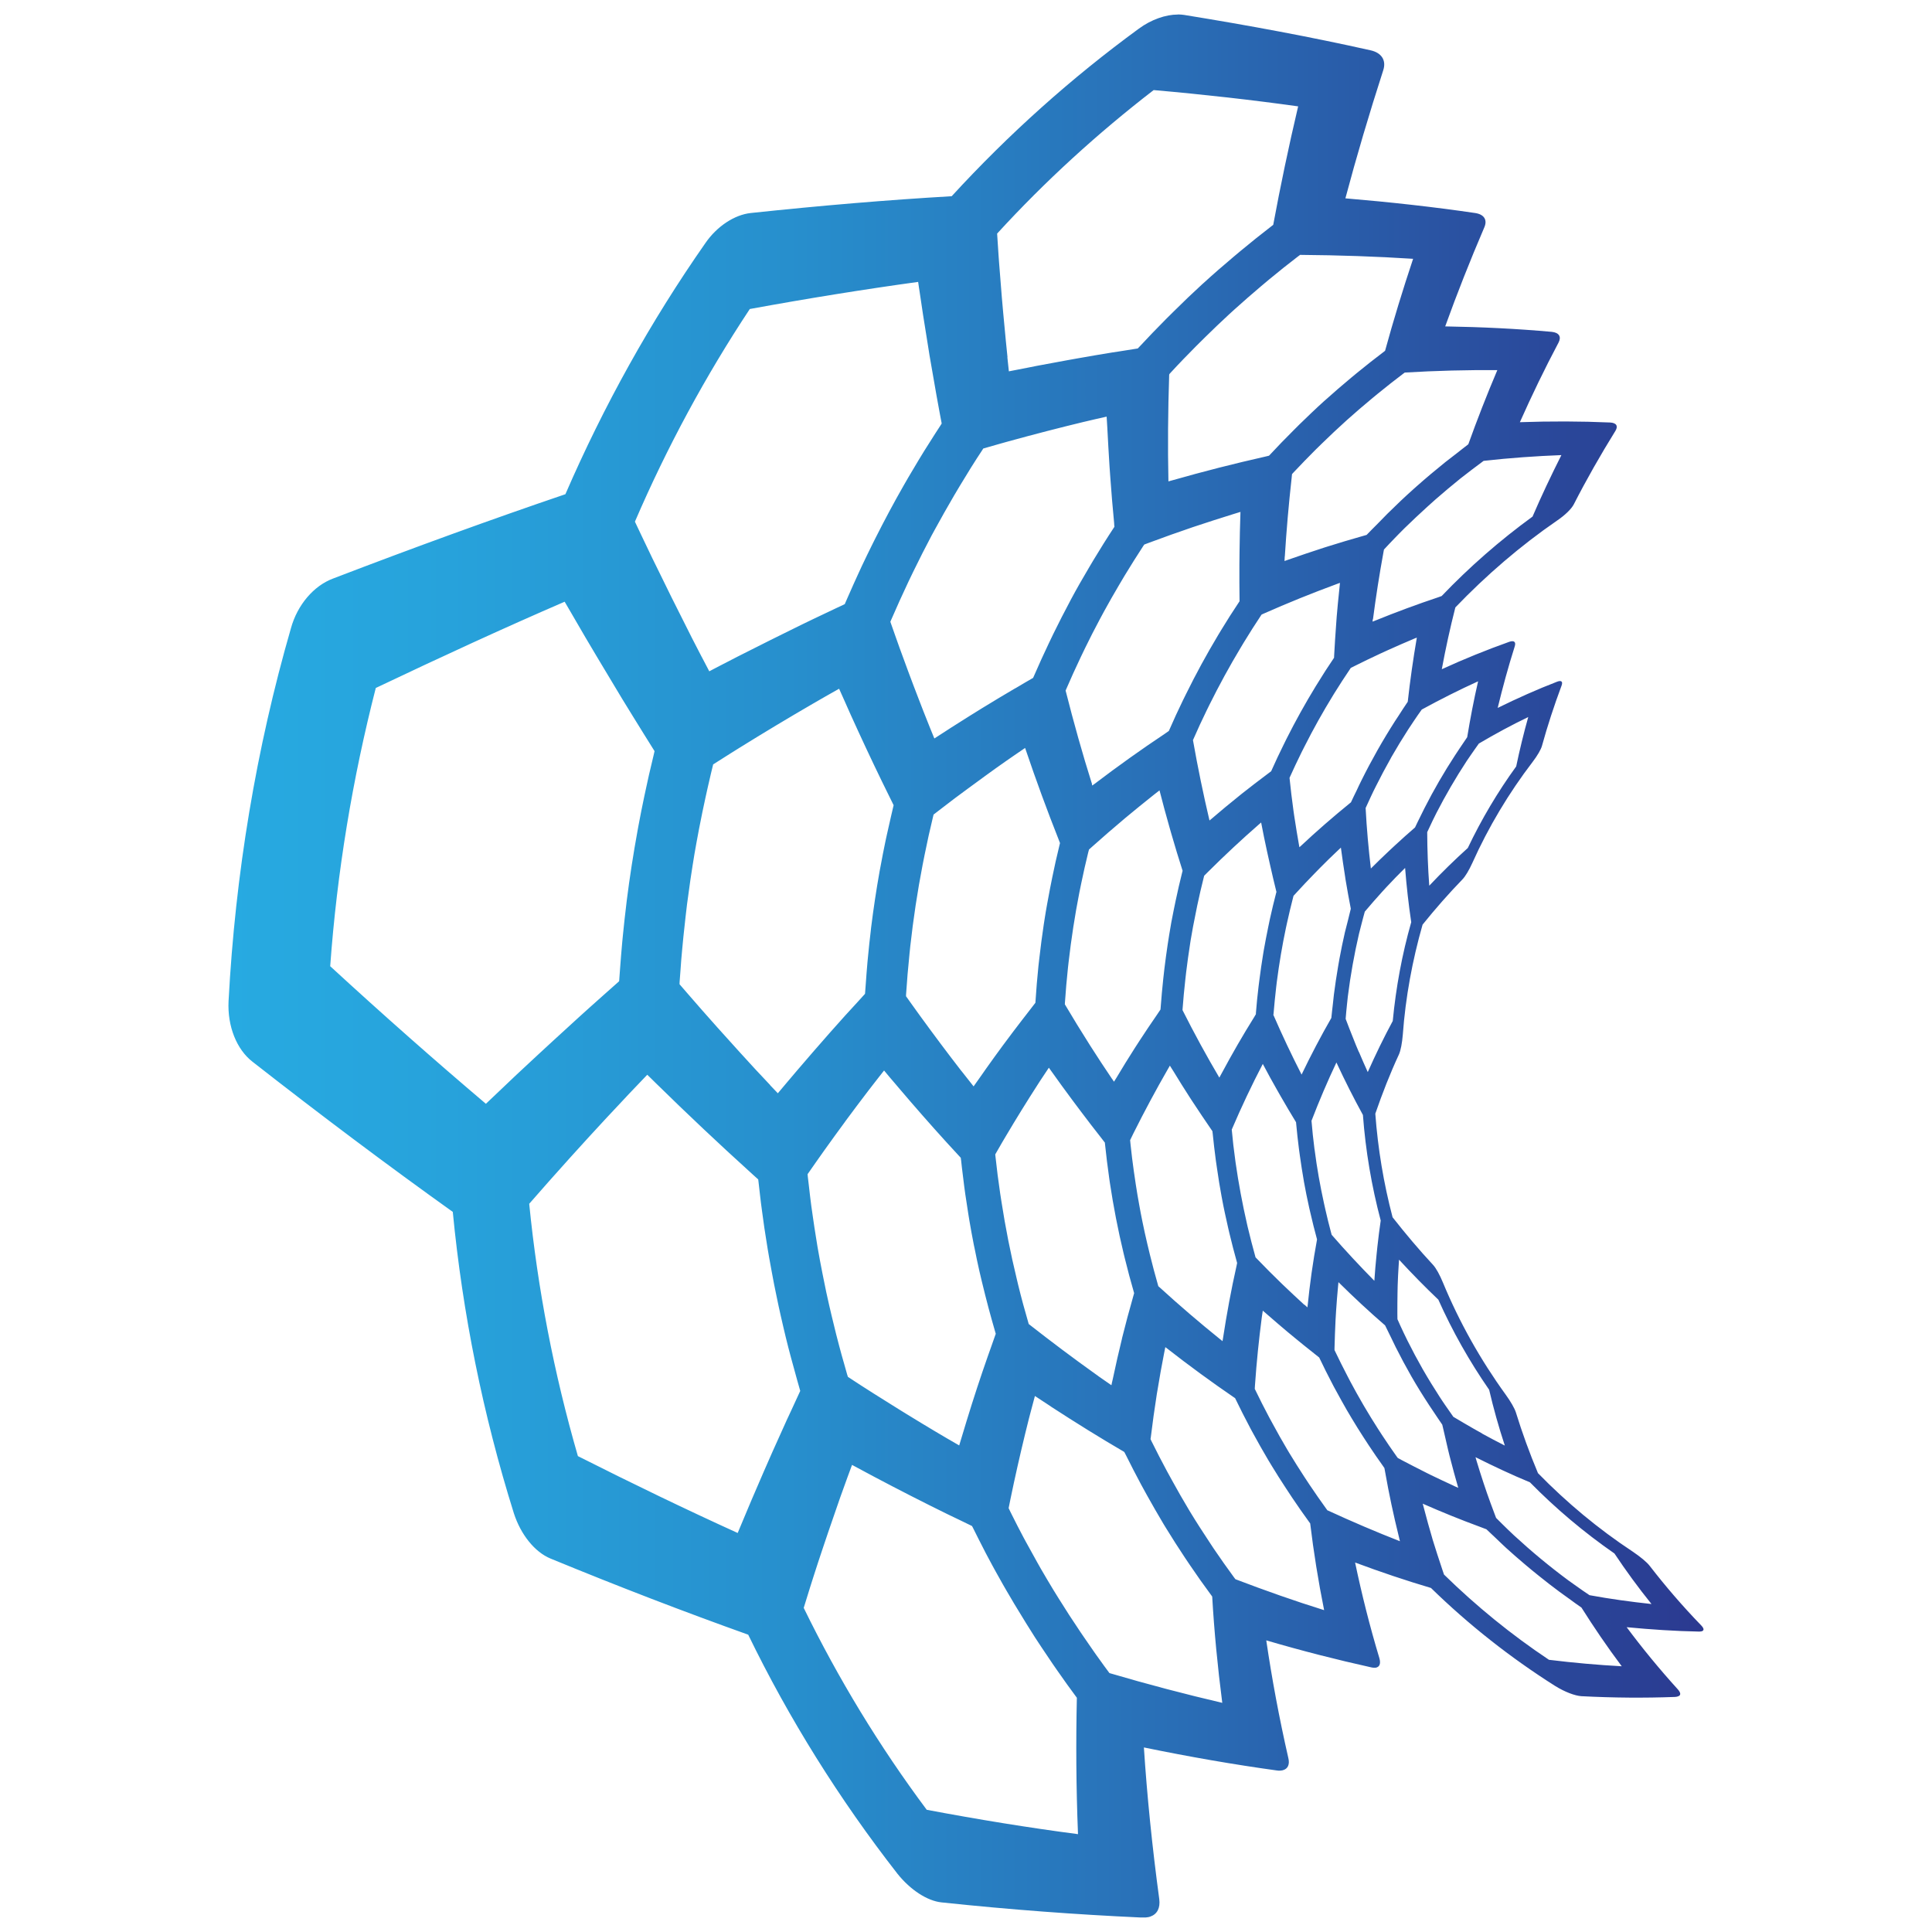<svg xmlns="http://www.w3.org/2000/svg" xmlns:xlink="http://www.w3.org/1999/xlink" id="Layer_1" data-name="Layer 1" viewBox="0 0 255.12 255.12"><defs><style>      .cls-1 {        fill: url(#linear-gradient);      }    </style><linearGradient id="linear-gradient" x1="30.15" y1="127.56" x2="224.97" y2="127.56" gradientUnits="userSpaceOnUse"><stop offset="0" stop-color="#27aae1"></stop><stop offset=".15" stop-color="#27a2db"></stop><stop offset=".38" stop-color="#278fcd"></stop><stop offset=".64" stop-color="#296eb6"></stop><stop offset=".94" stop-color="#2a4296"></stop><stop offset="1" stop-color="#2b3990"></stop></linearGradient></defs><path class="cls-1" d="m204.56,219.19c-4.98-3.32-9.63-7.11-13.88-11.27-.07-.22-.15-.43-.22-.65-.45-1.35-.89-2.69-1.3-4.03,0-.04-.02-.08-.03-.12-.39-1.29-.73-2.57-1.07-3.85-.06-.24-.13-.48-.19-.71,2.52,1.11,5.04,2.13,7.54,3.05.29.1.58.23.87.33.4.39.82.78,1.23,1.16.45.43.91.88,1.38,1.31.83.75,1.67,1.49,2.53,2.21.58.49,1.16.97,1.75,1.44.92.74,1.84,1.46,2.79,2.16.41.3.83.6,1.25.9.54.39,1.07.79,1.62,1.16,1.64,2.6,3.4,5.19,5.32,7.75-3.14-.17-6.33-.45-9.58-.85m-82.19,19.81c-6.27-8.4-11.7-17.35-16.25-26.67.28-.9.55-1.8.83-2.68.16-.49.31-.97.46-1.45.4-1.26.81-2.49,1.22-3.72.49-1.46.98-2.91,1.48-4.34.28-.81.56-1.63.84-2.43.32-.9.64-1.78.96-2.66.19-.54.39-1.07.59-1.6.94.51,1.87,1,2.8,1.5.05.03.1.06.15.08,3.25,1.72,6.46,3.36,9.62,4.91.59.29,1.17.56,1.75.84.51.25,1.02.5,1.52.74.03.06.07.14.11.2.24.5.49.99.74,1.48.32.64.65,1.27.97,1.9.28.53.56,1.06.85,1.59.32.58.63,1.16.96,1.73.3.55.61,1.09.92,1.62.34.59.69,1.18,1.04,1.77.52.86,1.04,1.72,1.57,2.57.39.62.78,1.24,1.17,1.86.3.45.59.9.89,1.35.47.71.94,1.41,1.42,2.11.2.29.4.59.61.88.85,1.22,1.71,2.43,2.6,3.62-.13,5.77-.1,11.78.15,18.01-6.43-.84-13.09-1.92-19.99-3.22m87.53-28.34c-.58-.39-1.16-.78-1.72-1.19-.36-.25-.72-.5-1.07-.76-2.5-1.85-4.88-3.83-7.16-5.93-.26-.25-.52-.49-.78-.74-.55-.52-1.07-1.06-1.6-1.58-.08-.2-.16-.41-.23-.61-.34-.9-.67-1.79-.98-2.68-.15-.45-.3-.88-.45-1.33-.32-.96-.62-1.92-.91-2.88-.05-.18-.1-.35-.15-.52,2.39,1.2,4.8,2.33,7.19,3.32,3.41,3.47,7.15,6.62,11.16,9.4,1.5,2.25,3.14,4.5,4.89,6.67-2.7-.29-5.43-.66-8.2-1.17m-63.37,10.3c-.49-.65-.96-1.3-1.42-1.95-.23-.32-.47-.64-.69-.97-.43-.61-.85-1.22-1.27-1.84-.29-.42-.57-.83-.84-1.25-.37-.55-.74-1.1-1.1-1.66-.48-.74-.95-1.49-1.42-2.24-.22-.35-.43-.7-.65-1.05-.58-.95-1.14-1.91-1.7-2.87-.15-.26-.29-.52-.44-.78-.49-.87-.98-1.76-1.46-2.64-.13-.23-.26-.47-.38-.7-.53-1-1.05-2.01-1.55-3.02-.05-.11-.11-.22-.16-.32-.08-.16-.16-.33-.24-.5.08-.41.16-.82.25-1.24.14-.7.29-1.4.44-2.09.63-2.91,1.3-5.76,2-8.54.08-.3.16-.61.24-.91.18-.68.36-1.35.54-2.03.63.42,1.26.83,1.89,1.24.11.07.21.15.32.22,3.23,2.1,6.42,4.08,9.59,5.93.07.15.16.29.23.44.64,1.29,1.3,2.57,1.98,3.84.26.48.52.96.79,1.44.71,1.28,1.45,2.56,2.2,3.82.1.16.2.32.3.49.81,1.33,1.65,2.63,2.51,3.93.23.34.45.67.68,1.01.88,1.3,1.79,2.59,2.73,3.86.06.09.12.18.19.26.26,4.55.71,9.24,1.33,14.04-4.84-1.13-9.81-2.43-14.9-3.93m16.64-12.39c-.06-.08-.13-.16-.19-.25-.91-1.24-1.8-2.5-2.66-3.77-.21-.32-.42-.62-.62-.94-.85-1.29-1.69-2.58-2.49-3.9-.07-.12-.14-.23-.21-.35-.76-1.26-1.49-2.55-2.2-3.84-.23-.4-.45-.8-.66-1.2-.71-1.33-1.41-2.66-2.07-4.01-.04-.08-.07-.16-.11-.24,0-.05,0-.1.02-.15.24-1.97.51-3.91.81-5.82.03-.17.06-.35.09-.52.26-1.64.56-3.26.87-4.86.06-.27.1-.53.16-.8.06.05.13.1.19.14,2.97,2.32,5.94,4.49,8.91,6.52.03.02.07.05.11.07.66,1.37,1.35,2.72,2.06,4.06.1.19.21.38.31.57.65,1.19,1.31,2.37,2,3.53.15.26.3.51.46.76.6.99,1.22,1.97,1.86,2.94.28.43.56.86.85,1.29.73,1.09,1.48,2.16,2.25,3.22.04.06.08.12.13.18.45,3.74,1.06,7.57,1.84,11.45-3.85-1.2-7.74-2.57-11.7-4.08m12.15-9.08c-.05-.07-.11-.15-.17-.23-.76-1.05-1.5-2.12-2.22-3.19-.22-.33-.44-.67-.66-1-.68-1.05-1.35-2.1-1.99-3.16-.1-.17-.2-.35-.31-.52-.65-1.1-1.28-2.21-1.88-3.33-.16-.29-.32-.58-.47-.86-.65-1.23-1.28-2.46-1.88-3.71-.01-.03-.02-.05-.03-.07,0-.16.02-.32.03-.49.21-3.05.52-6.04.9-8.96.04-.29.08-.58.13-.87.26.23.53.45.8.69.81.71,1.63,1.41,2.45,2.1.32.27.64.54.97.8.78.64,1.55,1.27,2.33,1.88.3.23.6.49.9.72.05.13.13.25.18.37.45.96.93,1.9,1.42,2.84.21.42.43.83.66,1.24.45.83.91,1.66,1.38,2.48.21.36.42.72.64,1.08.5.84,1.02,1.67,1.55,2.49.23.36.46.71.69,1.06.62.94,1.26,1.87,1.92,2.79.06.08.11.17.17.25.03.19.08.39.11.59.49,2.79,1.09,5.62,1.8,8.48.05.2.09.39.14.59-3.15-1.23-6.33-2.59-9.54-4.07m16.65-3.25c-1.03-.47-2.07-.96-3.1-1.46-.19-.1-.39-.19-.58-.29-1.06-.53-2.12-1.08-3.19-1.64-.17-.1-.35-.19-.52-.28-.05-.06-.1-.13-.15-.2-.67-.94-1.31-1.88-1.94-2.84-.19-.29-.37-.57-.55-.85-.61-.95-1.2-1.91-1.77-2.88-.07-.12-.14-.24-.21-.36-.58-.99-1.13-1.99-1.67-3-.13-.26-.27-.52-.4-.77-.56-1.07-1.1-2.16-1.62-3.25-.02-.03-.03-.07-.05-.1,0-.08,0-.16,0-.24.03-1.28.08-2.53.14-3.79.02-.39.05-.78.07-1.16.07-1.05.15-2.1.25-3.14.02-.21.04-.43.06-.64,2.03,2.01,4.08,3.91,6.16,5.71.26.55.54,1.1.81,1.65.2.42.4.84.61,1.26.65,1.29,1.33,2.56,2.05,3.82t0,0c.74,1.29,1.53,2.56,2.35,3.81.17.26.36.52.53.79.4.59.79,1.2,1.2,1.78.05.23.11.45.16.68.19.87.39,1.74.6,2.61.13.54.26,1.08.41,1.62.24.95.51,1.91.78,2.86.06.19.1.38.16.57-.2-.09-.41-.18-.61-.27m3.73-6.93c-.35-.19-.69-.39-1.04-.58-.91-.52-1.82-1.06-2.73-1.6-.36-.52-.73-1.03-1.08-1.55-.24-.36-.49-.71-.71-1.06-.76-1.18-1.5-2.37-2.2-3.59-.03-.04-.05-.08-.07-.12-.7-1.23-1.36-2.47-1.99-3.73-.18-.35-.34-.7-.51-1.05-.29-.59-.55-1.19-.82-1.79,0-.24-.01-.49-.01-.73,0-.92,0-1.84.02-2.76,0-.32.01-.64.02-.96.03-.89.07-1.76.13-2.63.01-.26.03-.52.05-.78,1.71,1.85,3.43,3.61,5.19,5.28,1.86,4.16,4.11,8.15,6.71,11.9.57,2.45,1.26,4.91,2.07,7.37-1-.51-2.01-1.04-3.01-1.59m-119.39,2.98c-3.17-10.95-5.32-22.13-6.43-33.32.85-.96,1.7-1.94,2.53-2.88.16-.19.33-.37.49-.55,3.21-3.61,6.37-7.07,9.5-10.38.24-.26.48-.51.71-.76.79-.84,1.57-1.65,2.36-2.47.36.36.73.7,1.08,1.06,4.24,4.16,8.41,8.09,12.53,11.82.35.31.69.64,1.04.94.01.1.03.21.04.32.06.58.13,1.17.2,1.76.08.69.16,1.38.26,2.07.1.75.2,1.49.31,2.24.08.55.17,1.11.26,1.66.12.77.24,1.53.38,2.3.11.65.23,1.28.35,1.92.19,1.04.39,2.07.61,3.1.18.87.36,1.75.56,2.61.11.51.23,1.01.35,1.52.21.89.42,1.78.65,2.67.11.44.23.89.35,1.33.27,1.02.55,2.04.84,3.06.09.32.18.64.27.95.04.14.08.28.12.42-.37.79-.74,1.59-1.1,2.39-.23.49-.46.98-.69,1.48-.63,1.39-1.27,2.8-1.9,4.22-.38.87-.76,1.74-1.15,2.62-.54,1.24-1.08,2.49-1.62,3.76-.31.72-.61,1.45-.92,2.19-.29.7-.58,1.39-.88,2.1-6.8-3.09-13.83-6.48-21.1-10.15m48.61-2.42c-.5-.29-.99-.58-1.49-.88-1.22-.73-2.45-1.47-3.68-2.23-.38-.23-.76-.47-1.15-.71-1.08-.67-2.17-1.36-3.27-2.05-1.12-.71-2.24-1.43-3.36-2.17-.03-.1-.07-.2-.1-.3-.13-.45-.26-.9-.38-1.35-.24-.82-.47-1.65-.69-2.49-.13-.5-.26-1-.39-1.5-.21-.82-.41-1.64-.6-2.46-.11-.47-.23-.94-.33-1.41-.26-1.11-.49-2.22-.71-3.33-.06-.28-.11-.55-.17-.84-.23-1.15-.44-2.29-.64-3.44-.08-.45-.15-.91-.22-1.37-.14-.85-.27-1.71-.39-2.56-.07-.49-.14-.98-.21-1.46-.11-.88-.23-1.77-.32-2.65-.05-.42-.1-.84-.15-1.27-.01-.11-.02-.23-.03-.34.36-.52.72-1.04,1.09-1.56.36-.51.72-1.03,1.08-1.53.91-1.27,1.82-2.54,2.74-3.78.04-.05.07-.1.11-.16.99-1.33,1.97-2.65,2.96-3.94.26-.34.53-.68.79-1.02.44-.58.89-1.13,1.33-1.7.5.61,1,1.2,1.51,1.79.14.17.29.35.44.52,2.08,2.45,4.16,4.82,6.24,7.11.07.08.14.15.21.23.58.63,1.15,1.26,1.73,1.88,0,.11.03.21.04.31.03.33.08.67.11,1,.1.83.2,1.67.31,2.51.05.34.09.68.14,1.02.12.85.26,1.7.39,2.55.05.3.1.61.15.92.18,1.07.38,2.15.59,3.22.03.16.06.31.1.46.19.98.4,1.96.62,2.94.11.49.23.98.35,1.48.14.58.28,1.16.43,1.74.14.57.29,1.13.44,1.7.13.5.27,1,.41,1.5.17.6.33,1.19.51,1.79,0,.03.02.06.03.09-.21.58-.42,1.17-.62,1.76-.15.41-.29.82-.44,1.24-.97,2.76-1.9,5.6-2.79,8.51-.17.57-.35,1.15-.52,1.72-.15.51-.31,1.01-.46,1.52-.57-.33-1.13-.66-1.71-.99m20.08-8.17c-.13-.09-.25-.18-.38-.27-2.93-2.09-5.87-4.3-8.82-6.61,0-.01,0-.02,0-.03-.5-1.71-.97-3.43-1.39-5.16-.06-.25-.13-.51-.18-.76-.82-3.38-1.49-6.78-2.02-10.2-.06-.36-.11-.74-.17-1.1-.24-1.62-.45-3.24-.62-4.86,0-.09-.02-.19-.03-.28.31-.54.61-1.07.92-1.6.16-.27.32-.54.48-.81,1.39-2.35,2.81-4.64,4.24-6.86.09-.14.19-.28.27-.42.39-.6.78-1.17,1.17-1.76.08.12.16.23.25.35.95,1.34,1.91,2.66,2.87,3.95.39.52.78,1.05,1.17,1.56.87,1.16,1.75,2.3,2.64,3.43.16.2.31.41.47.61,0,.02,0,.04,0,.06.16,1.57.36,3.14.58,4.71.03.18.05.36.08.55.47,3.12,1.07,6.22,1.81,9.3.05.2.1.4.15.61.38,1.55.79,3.1,1.24,4.64-.05.16-.09.34-.14.5-.51,1.79-1,3.6-1.46,5.46,0,0,0,.02,0,.03-.43,1.74-.83,3.52-1.21,5.31-.06.29-.14.57-.19.86-.58-.4-1.16-.8-1.73-1.2m16.1-4.86c-2.68-2.16-5.36-4.45-8.02-6.88-.05-.05-.11-.1-.16-.14-.02-.05-.03-.1-.04-.15-.38-1.32-.73-2.64-1.06-3.98-.12-.5-.24-1-.36-1.5-.23-.97-.44-1.94-.64-2.92-.15-.71-.28-1.43-.41-2.14-.17-.91-.32-1.82-.46-2.73-.1-.61-.19-1.22-.27-1.83-.16-1.11-.29-2.22-.41-3.34-.03-.23-.04-.46-.07-.69.14-.29.28-.58.42-.87,1.46-2.92,2.97-5.74,4.53-8.45.1-.17.2-.35.3-.52.16.27.33.53.5.79.68,1.12,1.37,2.23,2.07,3.31.12.17.23.34.33.51.9,1.38,1.81,2.72,2.72,4.05,0,.09.02.18.03.26.12,1.2.26,2.4.42,3.6.06.39.11.77.17,1.16.17,1.19.36,2.37.58,3.55.02.11.04.22.06.32.23,1.26.51,2.51.79,3.76.06.26.12.52.18.78.31,1.29.64,2.58,1,3.86.01.03.02.06.03.1-.03.13-.05.27-.08.4-.7,3.11-1.29,6.31-1.79,9.58-.02.12-.04.23-.06.35-.1-.08-.21-.17-.32-.26m11.12-4.54c-.96-.88-1.91-1.77-2.85-2.67-.12-.12-.24-.23-.36-.35-.96-.93-1.91-1.88-2.85-2.86-.13-.13-.25-.26-.38-.39,0-.02,0-.03-.01-.04-.37-1.33-.71-2.65-1.03-3.99-.03-.1-.05-.2-.07-.31-.62-2.7-1.13-5.42-1.52-8.15-.01-.1-.03-.2-.04-.3-.19-1.36-.35-2.72-.47-4.08,1.28-3,2.65-5.89,4.1-8.67.62,1.19,1.27,2.35,1.92,3.5.14.26.29.51.44.77.67,1.16,1.34,2.31,2.03,3.43,0,.07.01.15.02.22.1,1.1.22,2.19.36,3.28.04.3.08.59.12.88.16,1.13.33,2.26.53,3.39v.02c.21,1.18.45,2.35.71,3.52.05.2.09.4.14.6.27,1.19.57,2.38.89,3.56,0,0,0,0,0,0-.01.07-.03.13-.03.19-.24,1.34-.47,2.68-.66,4.05-.02.12-.03.23-.05.35-.19,1.35-.35,2.71-.49,4.08-.01.1-.03.2-.04.31-.13-.12-.26-.24-.39-.36m3.59-9.24c-.03-.1-.06-.19-.08-.29-.26-.99-.52-1.99-.74-3-.06-.28-.13-.56-.19-.85-.51-2.32-.93-4.66-1.23-7.02,0-.06-.02-.12-.03-.18-.16-1.23-.29-2.47-.39-3.7,1.02-2.65,2.11-5.21,3.29-7.7,1.11,2.39,2.27,4.69,3.5,6.93.35,4.7,1.14,9.38,2.35,13.94-.17,1.14-.31,2.3-.44,3.46-.04.36-.07.71-.11,1.07-.11,1.13-.22,2.27-.29,3.43-1.91-1.94-3.8-3.96-5.64-6.08m3.59-24.14c-.26-.6-.51-1.21-.75-1.83-.34-.84-.67-1.68-.99-2.54.06-.65.1-1.29.18-1.94.04-.34.07-.68.11-1.03.35-2.78.84-5.53,1.47-8.25.11-.46.23-.91.35-1.37.13-.53.28-1.05.42-1.57.76-.89,1.52-1.78,2.3-2.63.19-.21.37-.41.56-.61.81-.87,1.63-1.71,2.46-2.53.19,2.43.46,4.82.81,7.16-1.21,4.25-2.02,8.63-2.44,13.05-1.17,2.17-2.27,4.43-3.3,6.75-.4-.88-.79-1.77-1.17-2.67m-11.28-4.94h0c.1-1.22.22-2.43.36-3.64.03-.23.05-.45.08-.67.31-2.4.71-4.79,1.21-7.15.05-.21.09-.43.14-.64.26-1.18.54-2.35.84-3.51,0-.03.01-.04.02-.06.11-.13.23-.25.34-.37.78-.86,1.58-1.7,2.38-2.52.26-.27.53-.54.79-.81.79-.8,1.59-1.58,2.4-2.34.11-.11.23-.22.34-.32.17,1.29.36,2.57.56,3.84.02.11.03.23.05.35.22,1.31.45,2.6.7,3.88-.13.49-.24.98-.36,1.47-.14.55-.29,1.1-.42,1.65-.26,1.16-.51,2.32-.72,3.49-.06.35-.13.69-.18,1.03-.21,1.22-.39,2.45-.55,3.68-.05.43-.1.86-.14,1.29-.06.6-.15,1.21-.2,1.81-1.38,2.4-2.69,4.9-3.93,7.48-1.31-2.56-2.56-5.2-3.74-7.92m-11.98-.61s0-.04,0-.06c.1-1.33.22-2.65.37-3.97.03-.32.07-.65.11-.97.15-1.23.32-2.46.51-3.67.03-.18.05-.35.08-.53.2-1.2.42-2.39.67-3.58.07-.35.14-.7.21-1.05.26-1.24.55-2.48.86-3.71.02-.06.03-.13.05-.19.17-.17.34-.34.52-.52,2.2-2.19,4.43-4.27,6.7-6.25.1-.09.2-.17.3-.26.24,1.29.51,2.56.78,3.82.13.6.26,1.2.4,1.79.27,1.2.55,2.39.84,3.56,0,.03-.01.07-.03.1-.3,1.15-.57,2.3-.83,3.46-.07.32-.13.64-.2.96-.22,1.05-.42,2.11-.61,3.17-.03.2-.07.4-.1.61-.18,1.08-.33,2.16-.47,3.24-.04.31-.08.62-.12.94-.14,1.16-.26,2.34-.35,3.51,0,.05,0,.1,0,.15-.09.14-.18.29-.26.44-1.46,2.34-2.86,4.76-4.21,7.28-.12.23-.24.44-.36.66-1.69-2.86-3.31-5.83-4.86-8.91m-9.32,9.06c-.97-1.43-1.92-2.88-2.87-4.37-.1-.16-.2-.32-.3-.48-.96-1.51-1.91-3.06-2.84-4.63-.07-.12-.14-.23-.21-.35,0-.07,0-.14.01-.21.1-1.54.24-3.07.4-4.61.03-.26.06-.52.09-.79.35-3.06.82-6.11,1.41-9.12.08-.42.17-.85.26-1.27.28-1.35.58-2.69.91-4.03.03-.13.07-.28.11-.41.16-.14.32-.29.48-.43,1.37-1.22,2.74-2.41,4.11-3.56.05-.04.1-.09.15-.13,1.28-1.07,2.56-2.1,3.85-3.13.24-.19.48-.37.72-.56.42,1.65.86,3.27,1.32,4.88.08.28.16.56.24.84.48,1.65.97,3.29,1.49,4.9-.02.07-.04.15-.06.23-.31,1.24-.6,2.49-.86,3.73-.09.42-.17.84-.26,1.26-.22,1.07-.42,2.14-.59,3.23-.07.43-.14.85-.2,1.28-.16,1.06-.3,2.11-.43,3.17-.06.47-.11.94-.16,1.42-.13,1.22-.24,2.43-.33,3.65,0,.12-.03.23-.03.35-.16.23-.31.47-.47.7-.78,1.13-1.55,2.27-2.31,3.44-.21.32-.42.64-.62.96-.83,1.3-1.65,2.62-2.45,3.97-.1.16-.19.3-.29.46-.08-.12-.16-.24-.25-.37m-19.88-1.02s-.06-.07-.08-.1c-1.8-2.32-3.59-4.72-5.38-7.18-.37-.51-.73-1.02-1.1-1.53-.26-.36-.52-.72-.77-1.08,0-.06,0-.12,0-.19.12-1.81.27-3.63.46-5.44.03-.32.07-.65.1-.98.4-3.61.94-7.19,1.63-10.75.08-.44.17-.88.26-1.31.34-1.69.71-3.38,1.12-5.06.02-.09.05-.17.06-.26.33-.26.67-.52,1-.77.61-.47,1.23-.94,1.83-1.4.57-.42,1.13-.84,1.69-1.25.78-.58,1.57-1.16,2.35-1.72.88-.64,1.77-1.28,2.66-1.9.33-.23.67-.46,1.01-.7.51-.36,1.03-.71,1.55-1.06.02.05.03.1.05.14,1.4,4.14,2.87,8.14,4.4,12,.05.14.1.29.16.42-.03.11-.05.22-.08.33-.35,1.41-.66,2.82-.95,4.24-.1.47-.19.93-.28,1.4-.26,1.37-.52,2.74-.73,4.11-.04.24-.08.48-.11.71-.22,1.44-.4,2.89-.57,4.34-.04.38-.09.75-.13,1.13-.16,1.56-.29,3.13-.39,4.7,0,.04,0,.09-.01.13-.36.46-.73.93-1.08,1.4-.23.29-.46.59-.69.89-.78,1.01-1.55,2.03-2.32,3.07-.06.08-.12.16-.18.24-.74,1-1.48,2.03-2.22,3.07-.23.33-.47.67-.7,1-.32.46-.65.91-.97,1.37-.54-.68-1.07-1.35-1.61-2.04m61.5-31.51c.24-.52.48-1.04.73-1.55.16-.34.33-.68.5-1.01,1.21-2.35,2.54-4.64,3.99-6.85.16-.24.33-.49.5-.73.36-.53.74-1.06,1.11-1.58,2.15-1.27,4.33-2.45,6.52-3.5-.61,2.18-1.14,4.36-1.59,6.52-2.45,3.38-4.59,6.99-6.39,10.77-1.74,1.57-3.44,3.23-5.09,4.98-.17-2.32-.26-4.68-.27-7.06m-86.75,33.4c-.66-.71-1.33-1.41-1.99-2.12-.67-.73-1.35-1.48-2.03-2.22-.98-1.08-1.97-2.17-2.95-3.27-.68-.76-1.36-1.52-2.03-2.29-.68-.77-1.36-1.55-2.03-2.33-.32-.37-.63-.73-.95-1.1,0-.1,0-.2.01-.3.03-.53.08-1.05.12-1.59.06-.9.13-1.81.22-2.71.05-.56.1-1.11.16-1.67.09-.89.19-1.78.29-2.67.07-.54.13-1.07.19-1.62.14-1.07.29-2.13.44-3.19.1-.64.19-1.27.29-1.9.16-1,.32-2.01.51-3.01.11-.63.23-1.26.35-1.88.15-.75.29-1.5.45-2.25.13-.64.27-1.28.41-1.92.17-.8.36-1.6.54-2.39.13-.55.25-1.1.39-1.64.02-.1.05-.2.07-.29.73-.46,1.46-.92,2.18-1.38.42-.26.84-.53,1.26-.79,3.27-2.03,6.5-3.97,9.67-5.81.55-.32,1.09-.62,1.63-.94.63-.36,1.26-.72,1.89-1.07.23.52.45,1.01.68,1.52.28.63.56,1.27.84,1.89,1.37,3.03,2.75,5.98,4.15,8.86.19.4.39.79.58,1.18.32.65.63,1.29.95,1.93-.03.11-.05.23-.08.34-.09.36-.17.71-.25,1.07-.19.82-.38,1.65-.56,2.48-.1.42-.18.85-.27,1.27-.18.85-.34,1.7-.5,2.56-.06.33-.13.67-.19,1-.44,2.46-.81,4.94-1.12,7.42-.02.19-.04.38-.06.56-.13,1.06-.24,2.11-.34,3.17-.03.27-.05.55-.08.82-.09.98-.16,1.96-.23,2.94-.03.31-.05.62-.07.93,0,.12-.02.23-.03.35-.32.35-.65.71-.97,1.07-.55.6-1.1,1.2-1.66,1.81-.68.76-1.37,1.53-2.06,2.31-.72.81-1.44,1.64-2.16,2.47-.7.81-1.4,1.62-2.1,2.44-.46.55-.93,1.09-1.39,1.64-.39.47-.78.93-1.17,1.39-.34-.36-.68-.71-1.02-1.07m78.63-36.58c.23-.49.45-.99.68-1.48.23-.49.46-.98.71-1.46.61-1.22,1.25-2.43,1.93-3.63.03-.06.07-.12.1-.19.7-1.22,1.43-2.42,2.19-3.6.25-.38.5-.75.75-1.13.34-.52.7-1.02,1.06-1.53,2.47-1.35,4.95-2.6,7.44-3.73-.57,2.48-1.04,4.95-1.44,7.38-.34.49-.66.99-1,1.48-.19.3-.4.59-.59.89-1.47,2.25-2.82,4.58-4.04,6.98-.16.31-.31.63-.47.95-.26.54-.54,1.07-.79,1.62-.89.77-1.78,1.56-2.65,2.37-.24.22-.48.45-.72.67-.83.78-1.65,1.57-2.46,2.38-.31-2.61-.55-5.26-.69-7.96m-9.43,1.02c-.03-.23-.06-.46-.1-.7-.2-1.42-.37-2.87-.52-4.32,0-.02.02-.04.02-.06.5-1.12,1.03-2.23,1.57-3.33.13-.26.26-.53.4-.79,1.16-2.3,2.42-4.55,3.76-6.73.05-.08.1-.16.14-.23.71-1.14,1.44-2.27,2.2-3.39.16-.08.32-.16.48-.24,1.14-.57,2.28-1.12,3.42-1.65.31-.15.62-.29.94-.43,1.19-.54,2.37-1.05,3.55-1.55.11-.04.22-.09.33-.13-.49,2.85-.89,5.68-1.2,8.47-.43.62-.83,1.26-1.24,1.89-.14.21-.29.43-.43.65-1.62,2.53-3.11,5.16-4.45,7.86-.22.43-.42.87-.62,1.3-.26.53-.52,1.05-.76,1.58-.05.05-.11.1-.16.13-2.2,1.79-4.38,3.68-6.52,5.69-.04.04-.09.07-.13.11-.24-1.36-.47-2.74-.68-4.13m-127.3,19.85c.9-12.47,2.95-24.78,6.02-36.75,8.71-4.14,17-7.96,24.94-11.39.3.53.61,1.04.91,1.56.61,1.05,1.22,2.1,1.82,3.13.54.92,1.08,1.82,1.62,2.73,1.09,1.82,2.17,3.62,3.24,5.4.52.84,1.03,1.69,1.55,2.52.47.76.94,1.51,1.4,2.26.45.71.88,1.42,1.33,2.13-.05.19-.09.38-.13.57-.06.24-.11.49-.17.72-.3,1.23-.58,2.45-.84,3.69-.08.36-.16.71-.23,1.07-.26,1.24-.51,2.48-.74,3.72-.04.24-.09.47-.13.71-.56,3.07-1.04,6.15-1.43,9.25-.02.18-.04.35-.06.52-.16,1.32-.31,2.65-.44,3.98-.03.34-.06.68-.1,1.03-.1,1.14-.2,2.28-.28,3.42-.03.45-.07.91-.1,1.36,0,.12-.02.23-.03.35-.65.57-1.3,1.16-1.96,1.74-.65.58-1.3,1.16-1.96,1.75-.91.81-1.82,1.65-2.74,2.49-1.38,1.26-2.77,2.53-4.17,3.83-.91.85-1.82,1.7-2.75,2.56-.73.69-1.47,1.4-2.21,2.1-.6.57-1.19,1.13-1.8,1.71-6.63-5.62-13.47-11.65-20.54-18.15m113.9-29.87s.01-.02.02-.03c.58-1.33,1.19-2.65,1.82-3.94.11-.23.22-.46.34-.69,1.28-2.58,2.66-5.11,4.14-7.57.13-.22.26-.44.39-.65.75-1.23,1.53-2.46,2.33-3.66,0-.01.02-.03.03-.04.07-.03.13-.06.19-.09,3.27-1.45,6.52-2.76,9.75-3.95.14-.05.27-.1.41-.15-.03.3-.05.59-.09.9-.13,1.19-.24,2.37-.34,3.54-.03.32-.05.65-.07.98-.11,1.41-.19,2.81-.27,4.2,0,.09,0,.18-.01.27-.77,1.13-1.51,2.28-2.23,3.46-.07.11-.13.22-.2.32-1.38,2.26-2.67,4.58-3.86,6.95-.11.22-.22.45-.33.67-.57,1.14-1.11,2.3-1.63,3.46-.01.04-.04.08-.05.12-.16.12-.33.25-.49.37-1.13.84-2.25,1.71-3.37,2.59-.14.11-.29.23-.42.34-1.18.94-2.35,1.92-3.52,2.92-.11.1-.23.19-.35.29-.81-3.44-1.54-6.97-2.18-10.6m-13.32,5.83c-1.26-3.99-2.42-8.12-3.5-12.39h0c.65-1.52,1.34-3.02,2.04-4.5.19-.39.37-.77.56-1.16.61-1.25,1.24-2.49,1.9-3.72.19-.36.38-.71.57-1.06.65-1.19,1.32-2.36,2.01-3.53.24-.41.49-.83.73-1.23.8-1.32,1.62-2.62,2.46-3.91.04-.06.08-.12.12-.17.23-.09.46-.17.69-.26,1.91-.71,3.81-1.39,5.7-2.03.03-.01.06-.02.09-.03,1.73-.58,3.45-1.13,5.15-1.66.36-.12.72-.23,1.07-.33-.06,1.75-.1,3.47-.12,5.18,0,.59-.01,1.17-.02,1.75,0,1.64-.01,3.27.02,4.87-.03.04-.05.08-.08.12-.81,1.21-1.59,2.44-2.35,3.69-.14.23-.27.45-.41.68-1.51,2.52-2.91,5.09-4.21,7.73-.14.28-.28.56-.42.85-.63,1.29-1.23,2.6-1.81,3.93-.02.04-.04.09-.06.13-.19.12-.37.26-.56.39-3.08,2.05-6.16,4.25-9.24,6.59-.1.07-.2.14-.31.22-.01-.06-.03-.11-.05-.16m37.12-21.8c.38-2.92.84-5.88,1.39-8.88.02-.1.04-.21.06-.32.46-.5.92-.99,1.4-1.48.43-.44.86-.89,1.31-1.33.99-.97,2-1.91,3.03-2.85.36-.32.71-.64,1.07-.96,1.08-.94,2.18-1.87,3.3-2.77.49-.39,1-.77,1.49-1.15.52-.4,1.04-.78,1.56-1.17,3.47-.39,6.9-.63,10.27-.76-1.37,2.72-2.65,5.42-3.81,8.12-4.3,3.13-8.32,6.64-12,10.49-.13.04-.28.1-.41.15-2.79.93-5.6,1.97-8.43,3.12-.1.04-.19.07-.29.11.01-.11.03-.22.04-.33m-58.46,14.39c-.29-.74-.59-1.49-.89-2.24-.19-.49-.39-1-.58-1.5-.48-1.23-.95-2.48-1.42-3.74-.39-1.06-.78-2.12-1.17-3.19-.19-.52-.37-1.05-.56-1.58-.21-.59-.42-1.19-.63-1.79.03-.06.06-.13.08-.19.74-1.72,1.52-3.43,2.32-5.13.22-.46.44-.92.66-1.37.77-1.57,1.55-3.13,2.37-4.67.14-.26.28-.52.42-.77.83-1.53,1.69-3.04,2.57-4.55.25-.42.5-.84.75-1.26.97-1.62,1.96-3.21,3-4.78.03-.05.07-.1.1-.16.75-.21,1.5-.43,2.24-.64.37-.11.74-.21,1.11-.31,3.38-.93,6.71-1.79,9.98-2.58h.01c.99-.24,1.97-.46,2.95-.68.02.49.06.97.09,1.47.09,1.71.18,3.4.29,5.08.03.47.06.94.1,1.41.14,2.06.32,4.08.51,6.09,0,.16.02.33.04.49-.03.05-.06.1-.09.14-.93,1.41-1.82,2.84-2.69,4.28-.17.29-.34.57-.51.86-.86,1.45-1.7,2.91-2.49,4.39-.03.04-.04.08-.06.12-.77,1.43-1.5,2.88-2.22,4.34-.19.41-.39.81-.58,1.21-.68,1.43-1.34,2.87-1.97,4.33-.04.1-.09.19-.13.29-.73.42-1.47.85-2.2,1.29-.1.05-.19.11-.29.16-1.33.78-2.66,1.58-4,2.4-.08.05-.16.1-.23.14-1.14.7-2.28,1.42-3.43,2.15-.49.3-.97.62-1.45.93-.48.31-.96.61-1.44.93-.18-.45-.36-.9-.55-1.35m46.83-22.7c.21-3.39.51-6.85.9-10.36.02-.16.04-.33.05-.5.07-.07.14-.15.21-.23.96-1.02,1.93-2.02,2.91-3,.28-.28.56-.55.84-.82,1.03-1,2.07-1.99,3.14-2.95.04-.03.08-.07.12-.11,1.09-.98,2.2-1.93,3.32-2.86.25-.21.5-.42.75-.62,1.14-.93,2.29-1.84,3.46-2.72.05-.03.1-.07.14-.1,4.16-.25,8.24-.35,12.22-.32-1.4,3.3-2.67,6.56-3.83,9.79-.52.39-1.03.81-1.55,1.21-.5.39-1.01.77-1.5,1.16-1.28,1.03-2.53,2.08-3.76,3.17-.12.1-.23.21-.35.31-1.22,1.09-2.4,2.21-3.56,3.36-.42.42-.83.84-1.24,1.27-.49.5-.99.98-1.47,1.49-.22.06-.44.13-.66.19-1.48.42-2.96.86-4.45,1.33-.17.05-.34.1-.51.16-1.61.52-3.23,1.07-4.86,1.64-.12.04-.24.08-.36.13,0-.21.02-.42.03-.62m-77,13.26c-.43-.83-.85-1.64-1.28-2.48-.39-.77-.78-1.55-1.17-2.33-1.05-2.07-2.1-4.18-3.14-6.33-.3-.61-.6-1.23-.91-1.85-.51-1.06-1.02-2.13-1.53-3.2-.26-.55-.52-1.1-.78-1.65,4.23-9.82,9.32-19.24,15.17-28.08,7.71-1.41,15.12-2.6,22.23-3.58.06.48.14.94.21,1.41.14.99.29,1.97.44,2.95.23,1.46.46,2.89.69,4.32.05.34.11.68.16,1.01.3,1.78.61,3.54.92,5.28.07.39.14.77.21,1.15.16.86.31,1.73.48,2.58-.07.1-.13.21-.2.32-.22.33-.43.67-.65,1-.49.76-.97,1.52-1.45,2.29-.25.4-.49.81-.74,1.21-.47.77-.92,1.54-1.38,2.32-.2.36-.41.7-.61,1.06-1.31,2.29-2.55,4.62-3.74,6.98-.13.26-.26.52-.39.78-.47.95-.94,1.91-1.39,2.87-.14.3-.27.6-.41.89-.46,1-.91,2-1.35,3.01-.1.23-.2.45-.3.68-.06.14-.13.29-.19.44-.39.18-.78.37-1.17.55-.98.47-1.97.93-2.97,1.41-.98.47-1.97.95-2.95,1.44-.92.45-1.83.9-2.75,1.36-1.45.72-2.9,1.45-4.37,2.2-.35.18-.7.36-1.06.55-.87.45-1.74.89-2.62,1.36-.34-.64-.67-1.27-1-1.91m61.75-37.28v-.05c.06-.06.12-.13.18-.2,1.1-1.2,2.23-2.36,3.37-3.51.39-.39.77-.77,1.16-1.15,1.07-1.05,2.14-2.08,3.24-3.09.22-.2.44-.4.66-.6,1.16-1.05,2.35-2.08,3.54-3.09.33-.28.66-.56,1-.84,1.25-1.04,2.52-2.05,3.81-3.04.1-.08.2-.16.31-.23,5.13.04,10.1.21,14.92.52-1.37,4.11-2.61,8.16-3.7,12.14-.04.03-.08.06-.12.1-1.21.91-2.39,1.85-3.57,2.81-.27.22-.54.45-.81.67-1.15.96-2.28,1.93-3.4,2.94-.04.04-.08.08-.13.11-1.13,1.02-2.22,2.07-3.31,3.13-.23.23-.45.45-.68.68-1.11,1.1-2.2,2.23-3.27,3.38-.01.01-.03.03-.04.04-.18.04-.36.09-.54.13-3.99.9-8.06,1.93-12.19,3.11-.18.05-.36.1-.55.15-.1-4.57-.06-9.26.1-14.09m-21.35-2.3c-.08-.72-.15-1.44-.22-2.17-.12-1.23-.24-2.47-.35-3.72-.06-.68-.12-1.36-.18-2.04-.13-1.54-.25-3.09-.37-4.66-.03-.33-.04-.66-.07-.99-.06-.91-.13-1.83-.18-2.75,6.34-6.93,13.29-13.26,20.67-18.95,6.62.58,12.98,1.3,19.08,2.15-1.26,5.35-2.35,10.56-3.29,15.64-.08.06-.16.13-.24.19-1.37,1.05-2.72,2.14-4.06,3.25-.31.26-.62.52-.93.78-1.34,1.13-2.67,2.28-3.97,3.47-.05.05-.11.1-.16.14-1.27,1.16-2.52,2.36-3.75,3.58-.34.34-.68.67-1.02,1.01-1.2,1.2-2.37,2.43-3.53,3.67-.07.08-.15.16-.23.24-.84.13-1.68.26-2.52.4-.29.04-.57.09-.86.13-1.51.25-3.04.5-4.58.78-.44.07-.9.16-1.34.24-1.34.24-2.69.49-4.05.75-.42.08-.84.16-1.25.25-.81.16-1.61.31-2.42.47-.07-.62-.14-1.25-.2-1.88M155.53,1.92c-1.6,0-3.51.66-5.14,1.86-8.91,6.51-17.21,13.94-24.72,22.13-8.42.49-17.24,1.23-26.55,2.22-2.1.23-4.43,1.72-5.98,3.98-7.22,10.33-13.41,21.46-18.48,33.15-9.68,3.29-19.9,7-30.74,11.16-2.47.94-4.64,3.42-5.5,6.53-4.59,15.89-7.35,32.46-8.24,49.26-.16,3.31,1.07,6.37,3.16,7.99,9.2,7.2,18,13.79,26.45,19.83,1.29,13.39,3.98,26.75,8.06,39.78.92,2.86,2.78,5.14,4.83,5.99,9.1,3.75,17.78,7.08,26.12,10.06,5.39,11.1,12.02,21.71,19.71,31.57,1.71,2.14,3.95,3.59,5.82,3.78,9.16.97,17.89,1.61,26.21,1.99h.76c.22-.02.43-.05.61-.12.9-.32,1.32-1.13,1.17-2.3-.94-6.95-1.61-13.61-2.03-20.03,6.03,1.24,11.9,2.26,17.56,3.04.29.05.56.02.78-.03.66-.17.95-.75.73-1.63-1.21-5.3-2.17-10.48-2.91-15.52,4.7,1.38,9.32,2.56,13.84,3.56.24.06.45.06.61.05.52-.09.69-.53.49-1.25-1.29-4.28-2.34-8.49-3.21-12.64,3.38,1.26,6.71,2.38,10.02,3.36,4.97,4.85,10.47,9.19,16.38,12.93,1.3.81,2.63,1.3,3.47,1.36,4.23.22,8.35.25,12.37.1.2-.01.35-.04.46-.1.34-.13.31-.47-.1-.92-2.43-2.68-4.67-5.41-6.74-8.19,3.23.31,6.43.52,9.56.58.16,0,.3-.02.39-.05.3-.12.26-.38-.1-.76-2.46-2.54-4.72-5.17-6.8-7.86-.4-.52-1.26-1.22-2.25-1.89-4.55-3-8.73-6.49-12.51-10.36-1.11-2.65-2.09-5.34-2.91-8-.18-.58-.71-1.48-1.36-2.38-3.33-4.6-6.12-9.57-8.28-14.79-.42-1.02-.91-1.91-1.31-2.34-1.84-1.98-3.61-4.08-5.34-6.28-1.18-4.49-1.94-9.07-2.28-13.68.93-2.69,1.95-5.3,3.11-7.8.25-.55.43-1.54.52-2.62.36-4.94,1.26-9.81,2.61-14.54,1.69-2.1,3.45-4.1,5.26-5.97.4-.41.88-1.23,1.31-2.17,2.13-4.75,4.82-9.24,7.97-13.36.61-.8,1.09-1.61,1.23-2.12.73-2.65,1.6-5.3,2.59-7.96.19-.52-.03-.72-.6-.5-2.62,1.01-5.24,2.18-7.84,3.46.65-2.69,1.39-5.4,2.25-8.12.19-.59-.08-.83-.72-.61-2.97,1.06-5.95,2.26-8.91,3.62.5-2.7,1.09-5.42,1.79-8.16,4.09-4.26,8.58-8.13,13.42-11.46,1.06-.72,1.91-1.54,2.23-2.17,1.65-3.23,3.49-6.46,5.49-9.69.39-.64.12-1.06-.72-1.1-3.87-.17-7.83-.18-11.9-.04,1.55-3.48,3.24-6.99,5.11-10.52.4-.77.06-1.31-.9-1.41-4.56-.41-9.25-.64-14.07-.72,1.55-4.3,3.27-8.66,5.17-13.09.42-.98-.03-1.7-1.21-1.88-5.5-.81-11.22-1.44-17.14-1.94,1.46-5.49,3.13-11.13,5-16.92.42-1.29-.21-2.31-1.69-2.63-7.76-1.74-15.96-3.27-24.61-4.67-.24-.03-.49-.06-.74-.06h-.1Z"></path></svg>